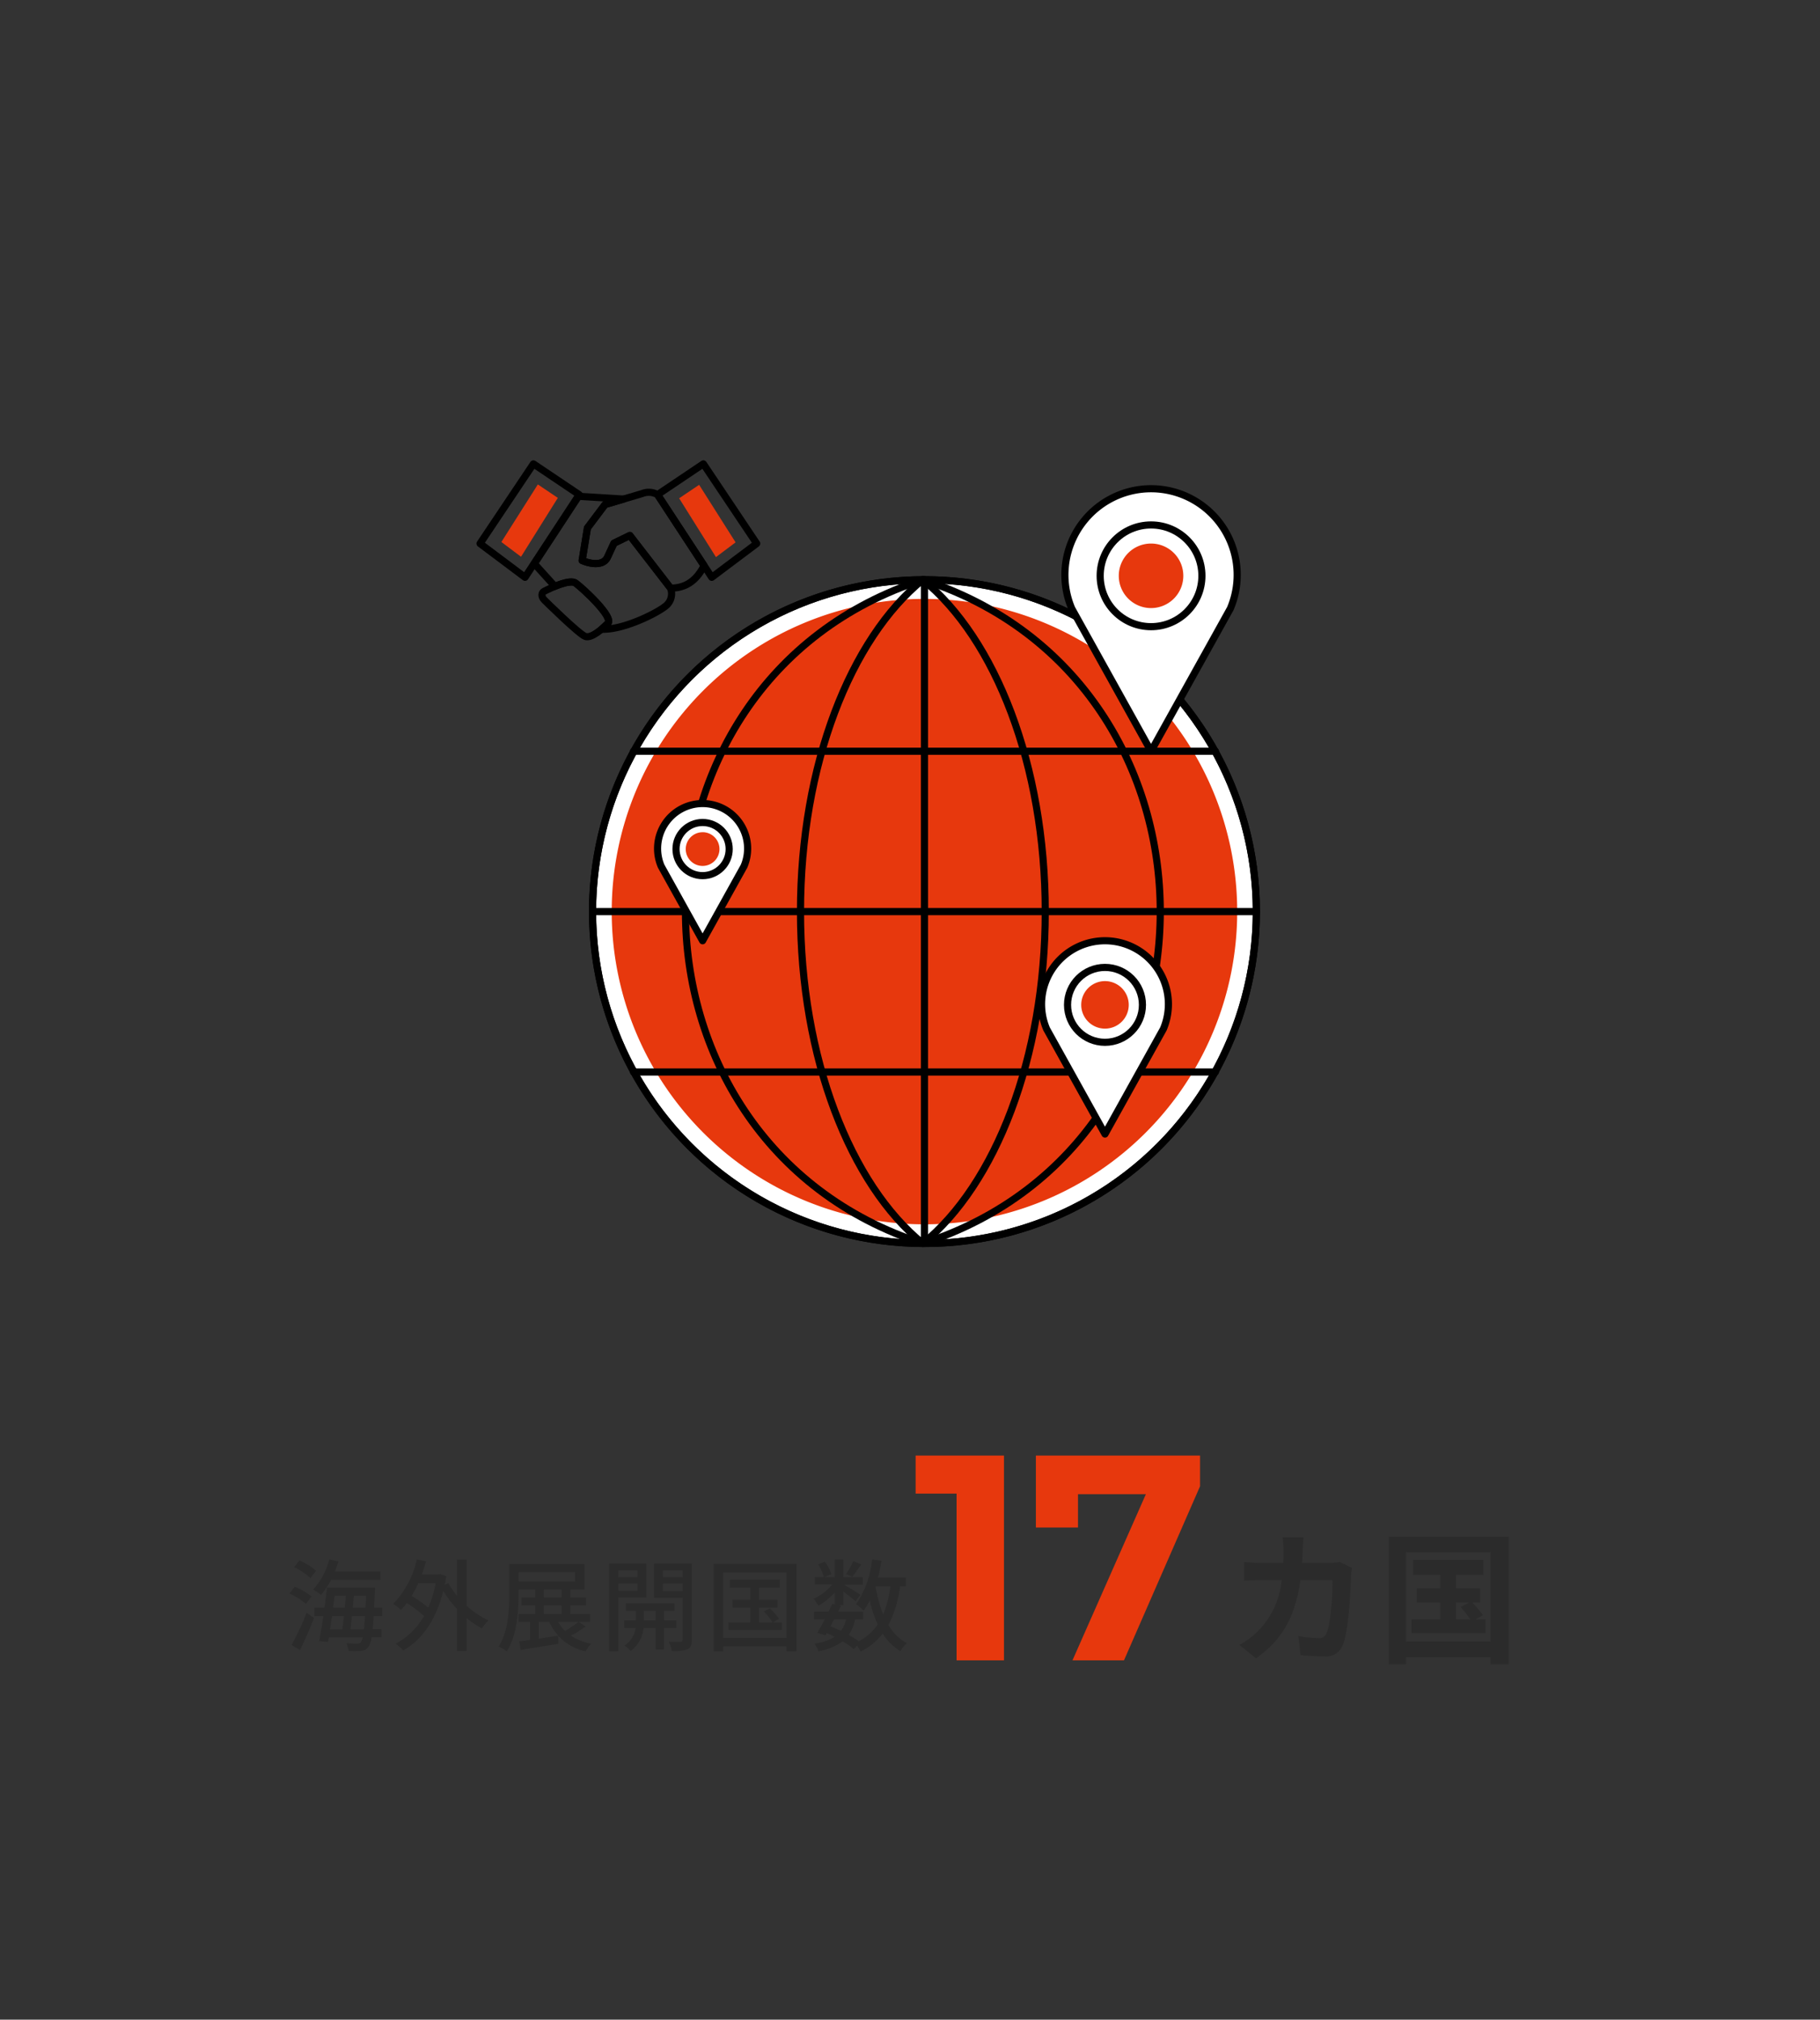<svg xmlns="http://www.w3.org/2000/svg" width="255" height="283" viewBox="0 0 255 283">
  <rect x="0" y="0" width="255" height="283" fill="#333333" stroke="none"/>
  <g id="data_img_05_01" transform="translate(-624 -1198)">
    <g transform="translate(23.75 0.277)">
      <g transform="translate(-210.75 452)">
        <path d="M13.3-8.9V-10.08H6.93c.182-.462.35-.924.49-1.4l-1.288-.28A9.987,9.987,0,0,1,3.878-7.546a7.7,7.7,0,0,1,1.106.756A11.3,11.3,0,0,0,6.384-8.9ZM4.284-10.178A9.127,9.127,0,0,0,1.946-11.62l-.728.938A9.955,9.955,0,0,1,3.5-9.142ZM3.64-6.58A9.364,9.364,0,0,0,1.288-7.938L.56-6.986A9.648,9.648,0,0,1,2.87-5.53ZM2.03.938C2.688-.392,3.43-2.072,4-3.556L2.968-4.284A40.888,40.888,0,0,1,.854.224ZM9.1-1.974c.07-.546.14-1.176.21-1.848h1.834c-.042.742-.1,1.358-.154,1.848ZM8.19-3.822c-.084.658-.154,1.3-.224,1.848H6.244c.084-.588.182-1.2.266-1.848Zm.266-2.856c-.042.532-.1,1.092-.154,1.666H6.664c.07-.56.14-1.12.21-1.666Zm.966,1.666c.056-.56.112-1.134.154-1.666H11.3c-.028.6-.056,1.162-.084,1.666Zm4.13,1.19v-1.19H12.418c.028-.658.07-1.4.1-2.226.014-.154.028-.574.028-.574H5.8c-.084.854-.2,1.82-.336,2.8H4.046v1.19h1.26c-.2,1.316-.406,2.562-.588,3.5L5.964-.21l.112-.644h4.746a1.752,1.752,0,0,1-.266.686.551.551,0,0,1-.5.21c-.28,0-.868-.014-1.54-.07A2.587,2.587,0,0,1,8.834,1.05a10.467,10.467,0,0,0,1.764,0A1.282,1.282,0,0,0,11.62.5a3.085,3.085,0,0,0,.448-1.358h1.386v-1.12H12.208c.056-.518.1-1.12.14-1.848Zm7.49-4.62a15.424,15.424,0,0,1-1.036,3.43A19.572,19.572,0,0,0,17.668-6.65a14.356,14.356,0,0,0,.938-1.792Zm4.326-3.29H24.024v5.054a11.174,11.174,0,0,1-1.2-1.75l-.5.2c.07-.378.14-.784.21-1.19l-.868-.294-.238.042H19.11a18.394,18.394,0,0,0,.574-1.82L18.4-11.76a12.711,12.711,0,0,1-3.318,6.216,9.836,9.836,0,0,1,1.092.854A11.453,11.453,0,0,0,17-5.656,17.689,17.689,0,0,1,19.4-3.836,9.784,9.784,0,0,1,15.428.042a4.589,4.589,0,0,1,1.05.966C19.04-.448,21.07-3.164,22.106-7.35a15.76,15.76,0,0,0,1.918,2.52V1.064h1.344v-4.62A11.676,11.676,0,0,0,27.524-2.1a4.811,4.811,0,0,1,.924-1.12,12.212,12.212,0,0,1-3.08-2.058ZM41.034-3.01a15.414,15.414,0,0,1-1.862,1.274,5.425,5.425,0,0,1-.98-1.274ZM36.19-5.32h2.492V-4.1H36.19Zm0-2.226h2.492v1.12H36.19ZM32.662-10h7.924v1.33H32.662ZM41.1-3.01h1.568V-4.1H39.9V-5.32h2.2V-6.426H39.9v-1.12h1.988v-3.57H31.36v4.088c0,2.226-.112,5.32-1.5,7.476a5.488,5.488,0,0,1,1.148.672c1.456-2.268,1.652-5.754,1.652-8.148v-.518H35v1.12H33.054V-5.32H35V-4.1H32.648V-3.01h1.624V-.49c-.56.084-1.078.154-1.526.21l.2,1.19C34.4.686,36.372.364,38.234.056l-.042-1.134c-.924.14-1.848.294-2.716.42V-3.01H36.96a7.171,7.171,0,0,0,5.1,4.13,4.134,4.134,0,0,1,.77-1.064,8.01,8.01,0,0,1-2.842-1.134,15.786,15.786,0,0,0,2.058-1.288Zm8.218-7.21v.938H46.634v-.938ZM46.634-7.364V-8.386h2.688v1.022Zm3.906.952v-4.774H45.346V1.106h1.288V-6.412ZM50.2-3.234v-1.33H51.87v1.33Zm4.564,1.078V-3.234H53.032v-1.33h1.456V-5.6H47.7v1.036h1.386v1.33H47.446v1.078h1.6A3.391,3.391,0,0,1,47.5.294a4.432,4.432,0,0,1,.84.77,4.51,4.51,0,0,0,1.834-3.22H51.87V.854h1.162v-3.01Zm-1.9-5.18v-1.05h2.772v1.05Zm2.772-2.884v.938H52.864v-.938Zm1.288-.966H51.618v4.8h4.018V-.5c0,.21-.07.28-.28.294s-.938,0-1.652-.014a4.2,4.2,0,0,1,.42,1.288,5.51,5.51,0,0,0,2.2-.238c.462-.224.6-.6.6-1.316ZM68.292-2.94l.854-.518a9.875,9.875,0,0,0-1.3-1.456l-.826.448A8.922,8.922,0,0,1,68.264-2.94H66.332V-5.012H68.95V-6.118H66.332V-7.812h2.926V-8.96H62.272v1.148h2.842v1.694H62.636v1.106h2.478V-2.94H62.076v1.078h7.462V-2.94ZM61.32-.784V-9.94H70.2V-.784ZM60-11.144V1.106H61.32V.42H70.2v.686h1.386v-12.25Zm19.544-.378a11.346,11.346,0,0,1-.994,1.806l.868.392c.35-.434.8-1.106,1.246-1.736Zm5.208,3.528a15.617,15.617,0,0,1-1.008,3.948A18.9,18.9,0,0,1,82.67-7.994Zm-6.2,4.634a4.377,4.377,0,0,1-.728,1.61c-.476-.238-.98-.448-1.47-.644.168-.308.336-.644.518-.966Zm8.372-4.634V-9.226H83.02c.2-.756.35-1.54.49-2.338l-1.316-.2a13.685,13.685,0,0,1-2.24,6.272,7.4,7.4,0,0,1,1.036.91,9.439,9.439,0,0,0,.868-1.428,16.891,16.891,0,0,0,1.12,3.36A7.437,7.437,0,0,1,80.332-.294a14.844,14.844,0,0,0-1.414-.882A5.726,5.726,0,0,0,79.8-3.36h1.148V-4.438H77.42c.14-.294.28-.574.406-.84l-.378-.084h.7V-7.28c.63.476,1.372,1.064,1.708,1.386l.7-.91c-.35-.252-1.708-1.092-2.338-1.442h2.674V-9.3H78.148V-11.76h-1.2V-9.3h-1.4l.924-.406a6.3,6.3,0,0,0-.9-1.75l-.938.392a6.916,6.916,0,0,1,.8,1.764h-1.26v1.05h2.422a6.947,6.947,0,0,1-2.618,2,5.152,5.152,0,0,1,.686.98A9.955,9.955,0,0,0,76.944-7.1v1.624l-.336-.07c-.154.35-.322.728-.518,1.106H74.06V-3.36h1.5c-.378.7-.742,1.372-1.05,1.89l1.134.35.182-.322c.378.168.742.35,1.106.532A6.838,6.838,0,0,1,74.1.028a2.739,2.739,0,0,1,.56,1.078,7.992,7.992,0,0,0,3.4-1.386A10.226,10.226,0,0,1,79.618.8L80.08.322a6.292,6.292,0,0,1,.49.826,9.1,9.1,0,0,0,3.108-2.506,7.532,7.532,0,0,0,2.478,2.45,4.759,4.759,0,0,1,.91-1.12,6.561,6.561,0,0,1-2.59-2.548A15.859,15.859,0,0,0,86.1-7.994Z" transform="translate(851 976)" fill="#2b2b2b"/>
      </g>
      <path d="M15.72-12.6a9.764,9.764,0,0,1-1.52.14H10.44c.04-.58.06-1.18.08-1.8.02-.48.06-1.32.12-1.78H7.7a14.8,14.8,0,0,1,.14,1.84c0,.6-.02,1.18-.04,1.74H4.94c-.76,0-1.8-.06-2.64-.14v2.62c.86-.08,1.96-.08,2.64-.08H7.58a11.762,11.762,0,0,1-3.3,7.12A11.468,11.468,0,0,1,1.66-.98L3.98.9C7.56-1.64,9.46-4.78,10.2-10.06h4.5c0,2.16-.26,6.16-.84,7.42a1.064,1.064,0,0,1-1.14.7,16.554,16.554,0,0,1-2.8-.28l.3,2.68c.98.08,2.18.16,3.32.16A2.462,2.462,0,0,0,16.12-.92c.86-2.04,1.1-7.62,1.18-9.78a8.645,8.645,0,0,1,.14-1.06ZM32-6.92h1.86l-1.22.62A15.228,15.228,0,0,1,34-4.56H32Zm2.74,2.36,1.04-.58a15.435,15.435,0,0,0-1.5-1.78h1.1v-2H32V-10.8h3.82v-2.08H26v2.08h3.8v1.88H26.5v2h3.3v2.36H25.78v1.94H36.14V-4.56ZM25-1.46V-13.98H36.84V-1.46Zm-2.42-14.7V1.74H25v-1H36.84v1h2.54v-17.9Z" transform="translate(772.25 1429.196)" fill="#2b2b2b"/>
      <path d="M.287-28.7v5.33h5.74V0h6.642V-28.7Zm16.851,0v10.086h5.9v-4.674h9.512L22.263,0h7.216l10.66-24.4V-28.7Z" transform="translate(728.25 1430.381)" fill="#e7380d"/>
      <g transform="translate(664.875 1255.186)">
        <g transform="translate(2.634 4.814)">
          <path d="M81.978,46.185a46.5,46.5,0,1,1-46.5,46.5,46.5,46.5,0,0,1,46.5-46.5" transform="translate(-19.712 -27.226)" fill="#fff" stroke="#000" stroke-linecap="round" stroke-linejoin="round" stroke-width="1" fill-rule="evenodd"/>
          <path d="M84.376,51.267A43.818,43.818,0,1,1,40.558,95.085,43.818,43.818,0,0,1,84.376,51.267" transform="translate(-22.11 -29.624)" fill="#e7380d" fill-rule="evenodd"/>
          <circle cx="46.502" cy="46.502" r="46.502" transform="translate(15.764 18.959)" fill="none" stroke="#000" stroke-linecap="round" stroke-linejoin="round" stroke-miterlimit="10" stroke-width="1"/>
          <line x1="93.004" transform="translate(15.764 65.461)" fill="none" stroke="#000" stroke-linecap="round" stroke-miterlimit="10" stroke-width="1"/>
          <line y2="93.004" transform="translate(62.266 18.959)" fill="none" stroke="#000" stroke-linecap="round" stroke-miterlimit="10" stroke-width="1"/>
          <line x1="81.536" transform="translate(21.498 87.935)" fill="none" stroke="#000" stroke-linecap="round" stroke-miterlimit="10" stroke-width="1"/>
          <line x1="81.536" transform="translate(21.498 42.988)" fill="none" stroke="#000" stroke-linecap="round" stroke-miterlimit="10" stroke-width="1"/>
          <path d="M107.781,139.19c-10.135-8.234-17.146-25.958-17.146-46.5s7.012-38.265,17.146-46.5" transform="translate(-45.738 -27.229)" fill="none" stroke="#000" stroke-linecap="round" stroke-linejoin="round" stroke-miterlimit="10" stroke-width="1"/>
          <path d="M93.386,46.191c-44.348,14.313-44.348,78.685,0,93" transform="translate(-31.342 -27.229)" fill="none" stroke="#000" stroke-linecap="round" stroke-miterlimit="10" stroke-width="1"/>
          <path d="M123.1,139.19c10.135-8.234,17.147-25.958,17.147-46.5s-7.012-38.265-17.147-46.5" transform="translate(-61.055 -27.229)" fill="none" stroke="#000" stroke-linecap="round" stroke-linejoin="round" stroke-miterlimit="10" stroke-width="1"/>
          <path d="M123.1,46.191c44.348,14.313,44.348,78.685,0,93" transform="translate(-61.055 -27.229)" fill="none" stroke="#000" stroke-linecap="round" stroke-miterlimit="10" stroke-width="1"/>
          <g transform="translate(-14.281 6.205)">
            <path d="M199.888,10.289A12.076,12.076,0,0,1,211,27.078L199.888,47.072,188.777,27.078a12.076,12.076,0,0,1,11.111-16.789Z" transform="translate(-91.594 -10.289)" fill="#fff" stroke="#000" stroke-linecap="round" stroke-linejoin="round" stroke-miterlimit="10" stroke-width="1"/>
            <circle cx="7.127" cy="7.127" r="7.127" transform="translate(101.168 5.076)" fill="none" stroke="#000" stroke-linecap="round" stroke-linejoin="round" stroke-miterlimit="10" stroke-width="1"/>
            <path d="M206.631,24.833a4.521,4.521,0,1,1-4.521,4.521,4.521,4.521,0,0,1,4.521-4.521" transform="translate(-98.336 -17.151)" fill="#e7380d" fill-rule="evenodd"/>
          </g>
          <path d="M26.23,24.046l6.316.388-2.6.77-2.469,3.284-.74,4.555c.933.41,2.919.9,3.556-.472L31.2,30.62l2.218-1.083,5.7,7.372a2.191,2.191,0,0,1-.733,2.557c-1.471,1.149-6.12,3.36-8.923,3.2a11.7,11.7,0,0,0,.879-.823c.844-.877-3.478-4.869-4.514-5.628-.526-.385-1.793-.011-2.911.449l-2.874-3.179Z" transform="translate(-12.432 -16.78)" fill="none" stroke="#000" stroke-linecap="round" stroke-linejoin="round" stroke-miterlimit="10" stroke-width="1"/>
          <path d="M41.123,23.15l-5.2,1.539-2.469,3.284-.74,4.555c.933.41,2.919.9,3.557-.472l.9-1.95L39.4,29.023,45.1,36.4c1.868.007,3.5-.8,4.7-3.146L43.284,23.3A2.475,2.475,0,0,0,41.123,23.15Z" transform="translate(-18.41 -16.266)" fill="none" stroke="#000" stroke-linecap="round" stroke-linejoin="round" stroke-miterlimit="10" stroke-width="1"/>
          <path d="M59.14,15.444l-6.415,4.313,7.589,11.584,6.3-4.731Z" transform="translate(-27.851 -12.721)" fill="none" stroke="#000" stroke-linecap="round" stroke-linejoin="round" stroke-miterlimit="10" stroke-width="1"/>
          <path d="M22.4,49.314c-.508-.507-.371-1.055-.066-1.211,1.083-.555,3.639-1.754,4.447-1.162,1.035.758,5.358,4.751,4.513,5.628s-2.292,2.094-3.132,1.854S22.4,49.314,22.4,49.314Z" transform="translate(-13.385 -27.507)" fill="none" stroke="#000" stroke-linecap="round" stroke-linejoin="round" stroke-miterlimit="10" stroke-width="1"/>
          <path d="M13.106,15.444l6.415,4.313L11.932,31.341,5.63,26.61Z" transform="translate(-5.63 -12.721)" fill="none" stroke="#000" stroke-linecap="round" stroke-linejoin="round" stroke-miterlimit="10" stroke-width="1"/>
          <path d="M61.245,21l-2.8,1.884L63.6,31.128l2.753-2.066Z" transform="translate(-30.549 -15.341)" fill="#e7380d" fill-rule="evenodd"/>
          <path d="M16.4,20.9l2.8,1.884-5.156,8.249-2.753-2.066Z" transform="translate(-8.302 -15.296)" fill="#e7380d" fill-rule="evenodd"/>
          <g transform="translate(-71.351 50.32)">
            <path d="M194.127,10.289a6.311,6.311,0,0,1,5.807,8.775l-5.807,10.449L188.32,19.064a6.311,6.311,0,0,1,5.807-8.775Z" transform="translate(-91.594 -10.289)" fill="#fff" stroke="#000" stroke-linecap="round" stroke-linejoin="round" stroke-miterlimit="10" stroke-width="1"/>
            <circle cx="3.725" cy="3.725" r="3.725" transform="translate(98.808 2.653)" fill="none" stroke="#000" stroke-linecap="round" stroke-linejoin="round" stroke-miterlimit="10" stroke-width="1"/>
            <path d="M204.473,24.833A2.363,2.363,0,1,1,202.11,27.2a2.363,2.363,0,0,1,2.363-2.363" transform="translate(-101.939 -20.818)" fill="#e7380d" fill-rule="evenodd"/>
          </g>
          <g transform="translate(-17.551 69.544)">
            <path d="M196.705,10.289a8.891,8.891,0,0,1,8.181,12.362l-8.181,14.721-8.181-14.721a8.891,8.891,0,0,1,8.181-12.362Z" transform="translate(-91.594 -10.289)" fill="#fff" stroke="#000" stroke-linecap="round" stroke-linejoin="round" stroke-miterlimit="10" stroke-width="1"/>
            <circle cx="5.247" cy="5.247" r="5.247" transform="translate(99.865 3.737)" fill="none" stroke="#000" stroke-linecap="round" stroke-linejoin="round" stroke-miterlimit="10" stroke-width="1"/>
            <path d="M205.439,24.833a3.329,3.329,0,1,1-3.329,3.329,3.329,3.329,0,0,1,3.329-3.329" transform="translate(-100.327 -19.177)" fill="#e7380d" fill-rule="evenodd"/>
          </g>
        </g>
      </g>
    </g>
    <rect width="255" height="283" transform="translate(624 1198)" fill="none"/>
  </g>
</svg>
